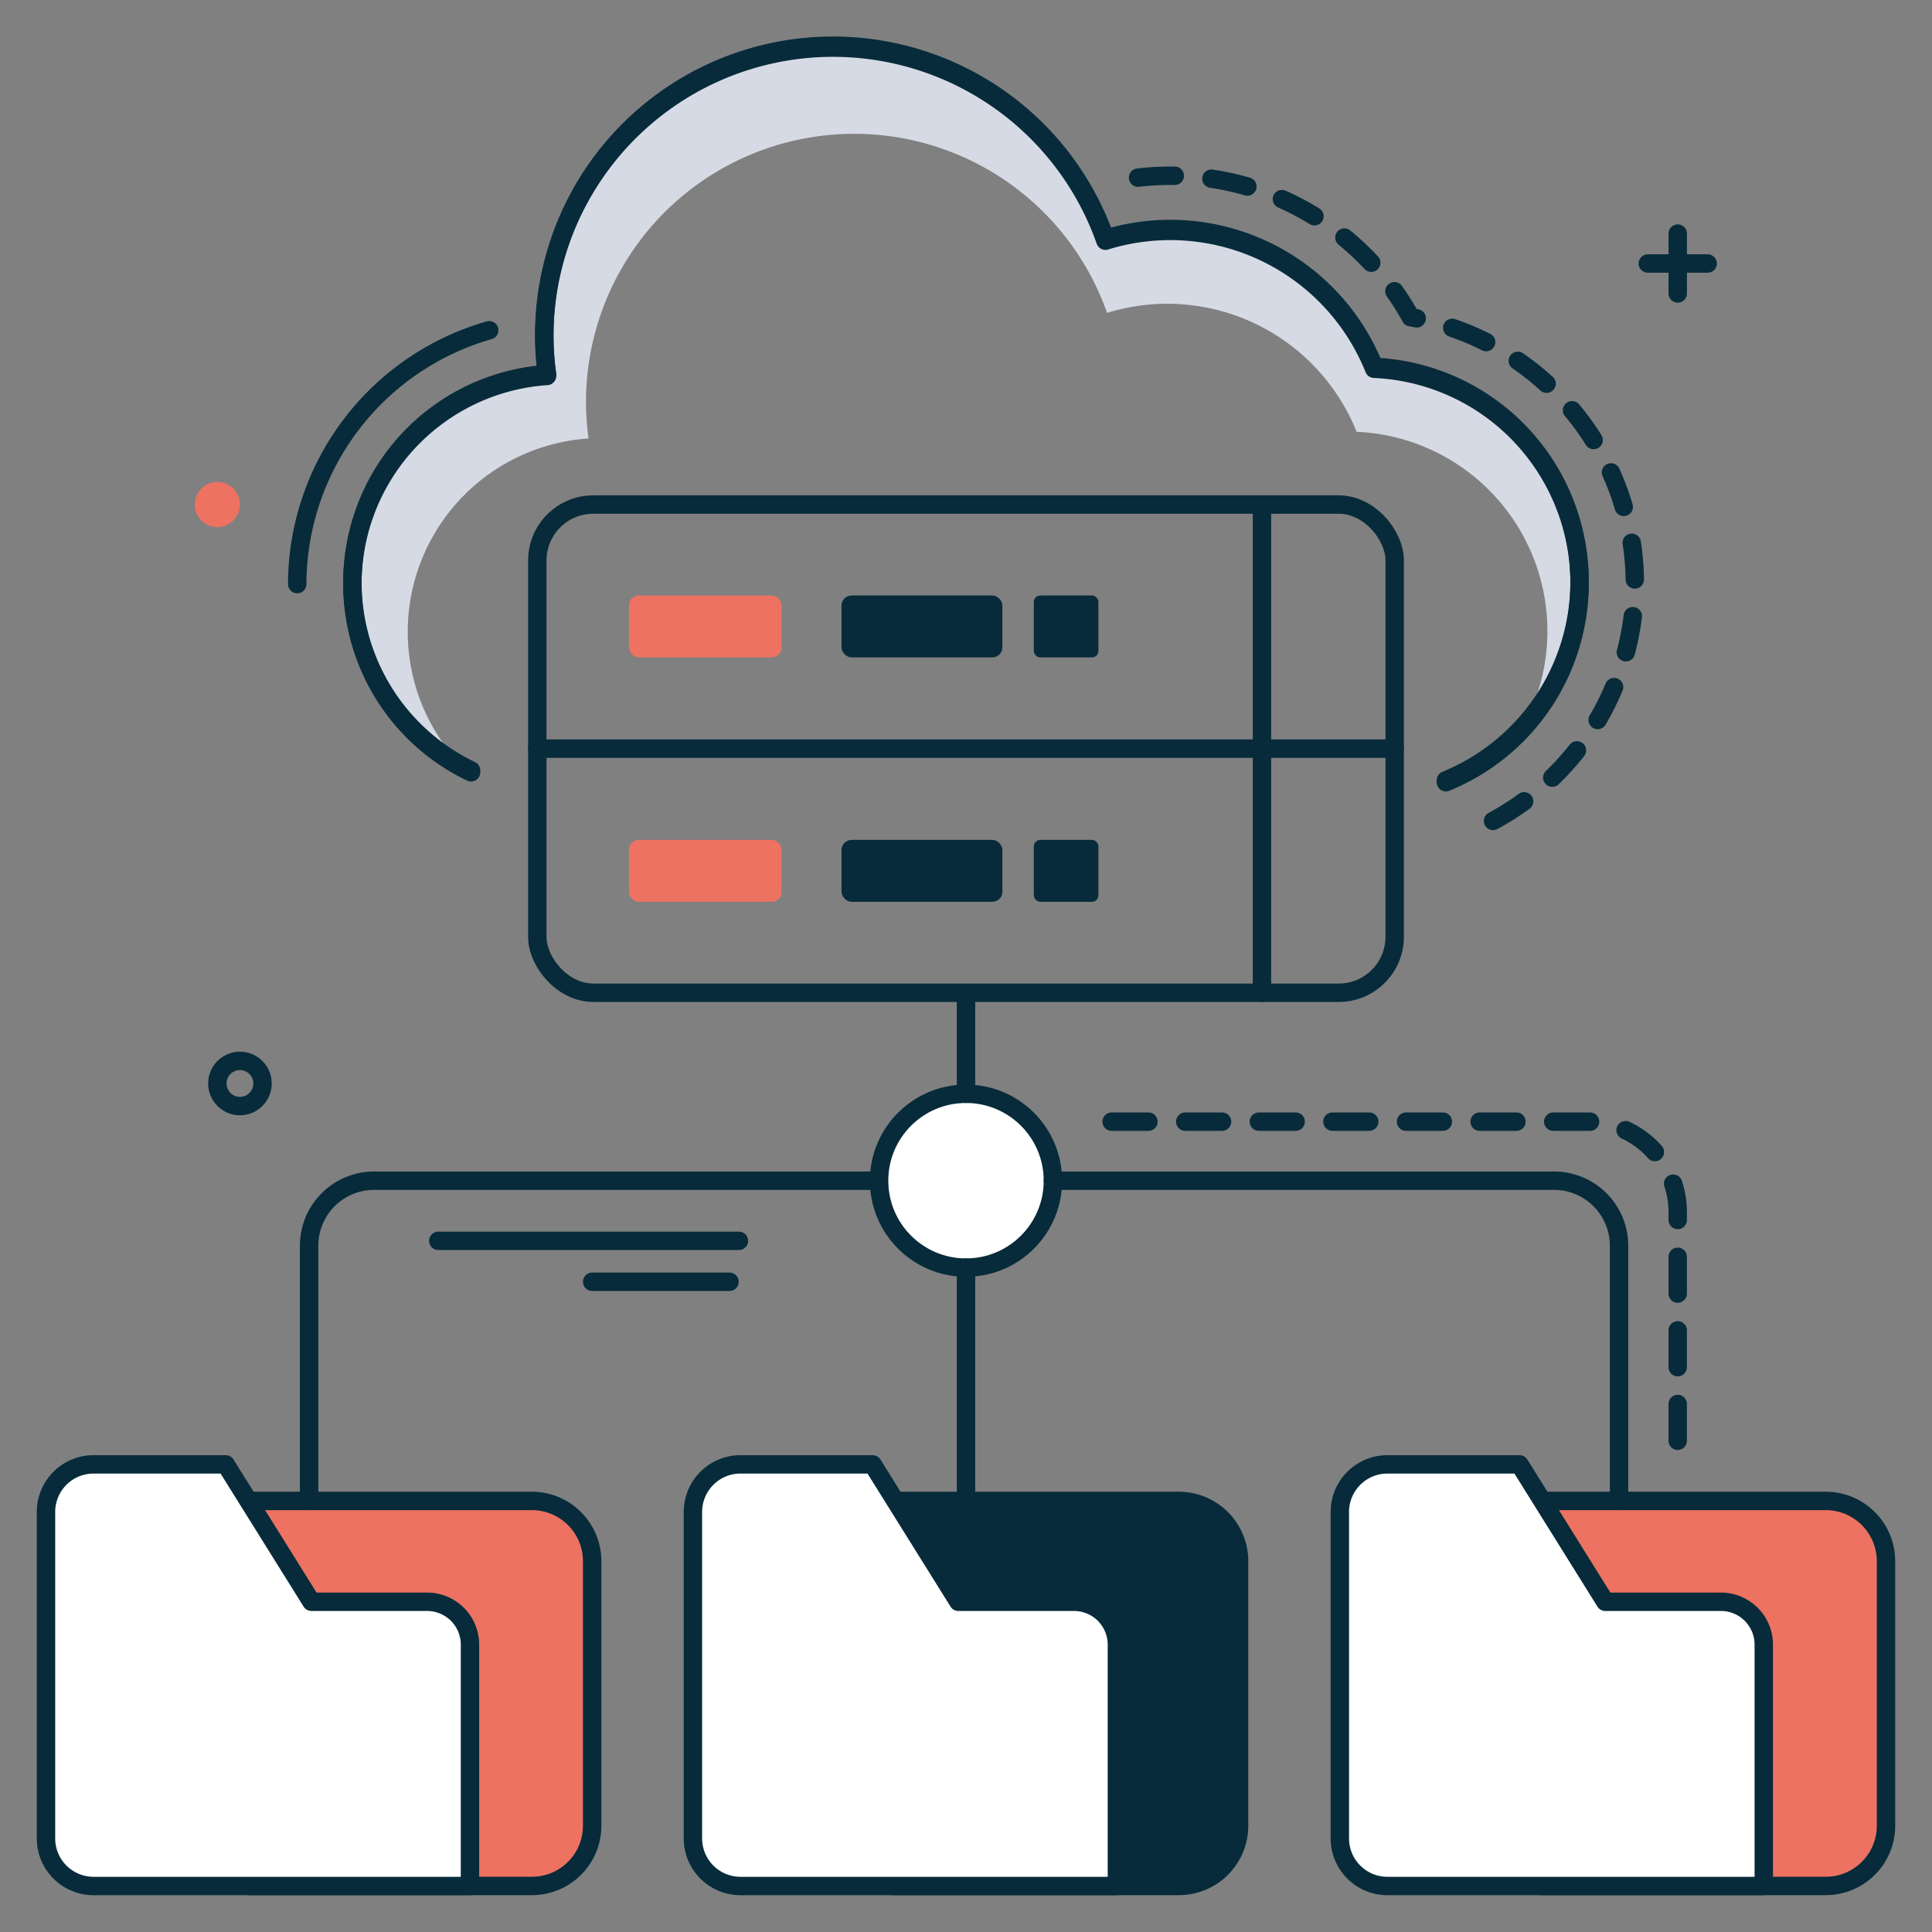 <svg xmlns="http://www.w3.org/2000/svg" xmlns:xlink="http://www.w3.org/1999/xlink" width="210" height="210" viewBox="0 0 210 210">
  <rect x="0" y="0" width="210" height="210" fill="#808080" stroke="none"/>
  <defs>
    <clipPath id="clip-Artboard_2_copy_22">
      <rect width="210" height="210"/>
    </clipPath>
  </defs>
  <g id="Artboard_2_copy_22" data-name="Artboard 2 copy 22" clip-path="url(#clip-Artboard_2_copy_22)">
    <g id="Group_316" data-name="Group 316" transform="translate(5 5)">
      <g id="Group_83" data-name="Group 83" transform="translate(-292.085 -1357.277)">
        <line id="Line_41" data-name="Line 41" y2="6.511" transform="translate(469.447 1377.664)" fill="none" stroke="#072b3a" stroke-linecap="round" stroke-linejoin="round" stroke-width="2"/>
        <line id="Line_42" data-name="Line 42" x1="6.511" transform="translate(466.191 1380.919)" fill="none" stroke="#072b3a" stroke-linecap="round" stroke-linejoin="round" stroke-width="2"/>
      </g>
      <g id="Group_84" data-name="Group 84" transform="translate(-292.085 -1357.277)">
        <path id="Path_96" data-name="Path 96" d="M344.92,1515.422H314.1v41.85h30.82a6.543,6.543,0,0,0,6.53-6.52v-28.8A6.551,6.551,0,0,0,344.92,1515.422Z" fill="#ed7262" stroke="#072b3a" stroke-linecap="round" stroke-linejoin="round" stroke-width="2"/>
        <path id="Path_97" data-name="Path 97" d="M333.511,1526.383H320.936l-9.319-14.936H297.255a5.17,5.17,0,0,0-5.17,5.17v35.489a5.171,5.171,0,0,0,5.17,5.171H338.17v-26.234A4.659,4.659,0,0,0,333.511,1526.383Z" fill="#fff" stroke="#072b3a" stroke-linecap="round" stroke-linejoin="round" stroke-width="2"/>
      </g>
      <path id="Path_98" data-name="Path 98" d="M415.237,1515.422h-30.82v41.85h30.82a6.543,6.543,0,0,0,6.53-6.52v-28.8A6.551,6.551,0,0,0,415.237,1515.422Z" transform="translate(-292.085 -1357.277)" fill="#072b3a" stroke="#072b3a" stroke-linecap="round" stroke-linejoin="round" stroke-width="2"/>
      <path id="Path_99" data-name="Path 99" d="M403.828,1526.383H391.254l-9.32-14.936H367.573a5.17,5.17,0,0,0-5.17,5.17v35.489a5.17,5.17,0,0,0,5.17,5.171h40.915v-26.234A4.659,4.659,0,0,0,403.828,1526.383Z" transform="translate(-292.085 -1357.277)" fill="#fff" stroke="#072b3a" stroke-linecap="round" stroke-linejoin="round" stroke-width="2"/>
      <g id="Group_85" data-name="Group 85" transform="translate(-292.085 -1357.277)">
        <path id="Path_100" data-name="Path 100" d="M485.555,1515.422h-30.82v41.85h30.82a6.543,6.543,0,0,0,6.53-6.52v-28.8A6.551,6.551,0,0,0,485.555,1515.422Z" fill="#ed7262" stroke="#072b3a" stroke-linecap="round" stroke-linejoin="round" stroke-width="2"/>
        <path id="Path_101" data-name="Path 101" d="M474.146,1526.383H461.571l-9.319-14.936H437.891a5.171,5.171,0,0,0-5.171,5.17v35.489a5.171,5.171,0,0,0,5.171,5.171H478.8v-26.234A4.659,4.659,0,0,0,474.146,1526.383Z" fill="#fff" stroke="#072b3a" stroke-linecap="round" stroke-linejoin="round" stroke-width="2"/>
      </g>
      <circle id="Ellipse_34" data-name="Ellipse 34" cx="9.447" cy="9.447" r="9.447" transform="translate(90.553 113.889)" fill="#fff" stroke="#072b3a" stroke-linecap="round" stroke-linejoin="round" stroke-width="2"/>
      <line id="Line_43" data-name="Line 43" y2="25.362" transform="translate(100 132.783)" fill="none" stroke="#072b3a" stroke-linecap="round" stroke-linejoin="round" stroke-width="2"/>
      <path id="Path_102" data-name="Path 102" d="M401.532,1480.613H456a7.068,7.068,0,0,1,7.068,7.068v27.741" transform="translate(-292.085 -1357.277)" fill="none" stroke="#072b3a" stroke-linecap="round" stroke-linejoin="round" stroke-width="2"/>
      <path id="Path_103" data-name="Path 103" d="M407.915,1474.195h51.7a9.83,9.83,0,0,1,9.83,9.83V1509" transform="translate(-292.085 -1357.277)" fill="none" stroke="#072b3a" stroke-linecap="round" stroke-linejoin="round" stroke-width="2" stroke-dasharray="4"/>
      <path id="Path_104" data-name="Path 104" d="M382.216,1480.613H327.752a7.067,7.067,0,0,0-7.068,7.068v27.741" transform="translate(-292.085 -1357.277)" fill="none" stroke="#072b3a" stroke-linecap="round" stroke-linejoin="round" stroke-width="2"/>
      <g id="Group_86" data-name="Group 86" transform="translate(-292.085 -1357.277)">
        <path id="Path_105" data-name="Path 105" d="M331.406,1420.946a21.059,21.059,0,0,1,19.649-21.008,29.5,29.5,0,0,1-.276-3.968,29.147,29.147,0,0,1,56.638-9.685,22.175,22.175,0,0,1,27.128,12.926,21.682,21.682,0,0,1,17.811,32.535,23.33,23.33,0,0,0-15.9-39.384,23.878,23.878,0,0,0-29.211-13.919,31.379,31.379,0,0,0-60.69,14.7,22.664,22.664,0,0,0-8.916,42.739A20.977,20.977,0,0,1,331.406,1420.946Z" fill="#d6dae5"/>
        <path id="Path_106" data-name="Path 106" d="M444.247,1437.091a23.345,23.345,0,0,0-7.8-44.94,23.877,23.877,0,0,0-29.211-13.919,31.379,31.379,0,0,0-60.69,14.7,22.674,22.674,0,0,0-8.261,43.081" fill="none" stroke="#072b3a" stroke-linecap="round" stroke-linejoin="round" stroke-width="2"/>
        <path id="Path_107" data-name="Path 107" d="M410.786,1371.585a30.142,30.142,0,0,1,3.52-.206,29.7,29.7,0,0,1,26.117,15.381,29.35,29.35,0,0,1,6.091,56.1" fill="none" stroke="#072b3a" stroke-linecap="round" stroke-linejoin="round" stroke-width="2" stroke-dasharray="4"/>
        <path id="Path_108" data-name="Path 108" d="M319.392,1415.766a28.764,28.764,0,0,1,20.867-27.591" fill="none" stroke="#072b3a" stroke-linecap="round" stroke-linejoin="round" stroke-width="2"/>
        <path id="Path_109" data-name="Path 109" d="M409.014,1384.174" fill="none" stroke="#072b3a" stroke-linecap="round" stroke-linejoin="round" stroke-width="2"/>
        <path id="Path_110" data-name="Path 110" d="M444.247,1437.3a23.345,23.345,0,0,0-7.8-44.94,23.878,23.878,0,0,0-29.211-13.919,31.379,31.379,0,0,0-60.69,14.7,22.674,22.674,0,0,0-8.261,43.081" fill="none" stroke="#072b3a" stroke-linecap="round" stroke-linejoin="round" stroke-width="2"/>
      </g>
      <rect id="Rectangle_2" data-name="Rectangle 2" width="93.191" height="53.066" rx="6.08" transform="translate(53.404 49.841)" fill="none" stroke="#072b3a" stroke-linecap="round" stroke-linejoin="round" stroke-width="2"/>
      <line id="Line_44" data-name="Line 44" x2="93.191" transform="translate(53.404 76.374)" fill="none" stroke="#072b3a" stroke-linecap="round" stroke-linejoin="round" stroke-width="2"/>
      <line id="Line_45" data-name="Line 45" y2="53.066" transform="translate(132.17 49.841)" fill="none" stroke="#072b3a" stroke-linecap="round" stroke-linejoin="round" stroke-width="2"/>
      <rect id="Rectangle_3" data-name="Rectangle 3" width="16.596" height="6.727" rx="1.066" transform="translate(63.362 59.727)" fill="#ed7262"/>
      <rect id="Rectangle_4" data-name="Rectangle 4" width="17.489" height="6.727" rx="1.094" transform="translate(86.468 59.727)" fill="#072b3a"/>
      <rect id="Rectangle_5" data-name="Rectangle 5" width="7.021" height="6.727" rx="0.693" transform="translate(107.372 59.727)" fill="#072b3a"/>
      <rect id="Rectangle_6" data-name="Rectangle 6" width="16.596" height="6.727" rx="1.066" transform="translate(63.362 86.294)" fill="#ed7262"/>
      <rect id="Rectangle_7" data-name="Rectangle 7" width="17.489" height="6.727" rx="1.094" transform="translate(86.468 86.294)" fill="#072b3a"/>
      <rect id="Rectangle_8" data-name="Rectangle 8" width="7.021" height="6.727" rx="0.693" transform="translate(107.372 86.294)" fill="#072b3a"/>
      <line id="Line_46" data-name="Line 46" y1="10.8" transform="translate(100 103.089)" fill="#fff" stroke="#072b3a" stroke-linecap="round" stroke-linejoin="round" stroke-width="2"/>
      <circle id="Ellipse_35" data-name="Ellipse 35" cx="2.456" cy="2.456" r="2.456" transform="translate(18.624 110.314)" fill="none" stroke="#072b3a" stroke-linecap="round" stroke-linejoin="round" stroke-width="2"/>
      <circle id="Ellipse_36" data-name="Ellipse 36" cx="2.456" cy="2.456" r="2.456" transform="translate(16.169 47.386)" fill="#ed7262"/>
      <line id="Line_47" data-name="Line 47" x2="32.681" transform="translate(42.638 129.872)" fill="none" stroke="#072b3a" stroke-linecap="round" stroke-linejoin="round" stroke-width="2"/>
      <line id="Line_48" data-name="Line 48" x2="14.933" transform="translate(59.365 134.323)" fill="none" stroke="#072b3a" stroke-linecap="round" stroke-linejoin="round" stroke-width="2"/>
    </g>
  </g>
</svg>
